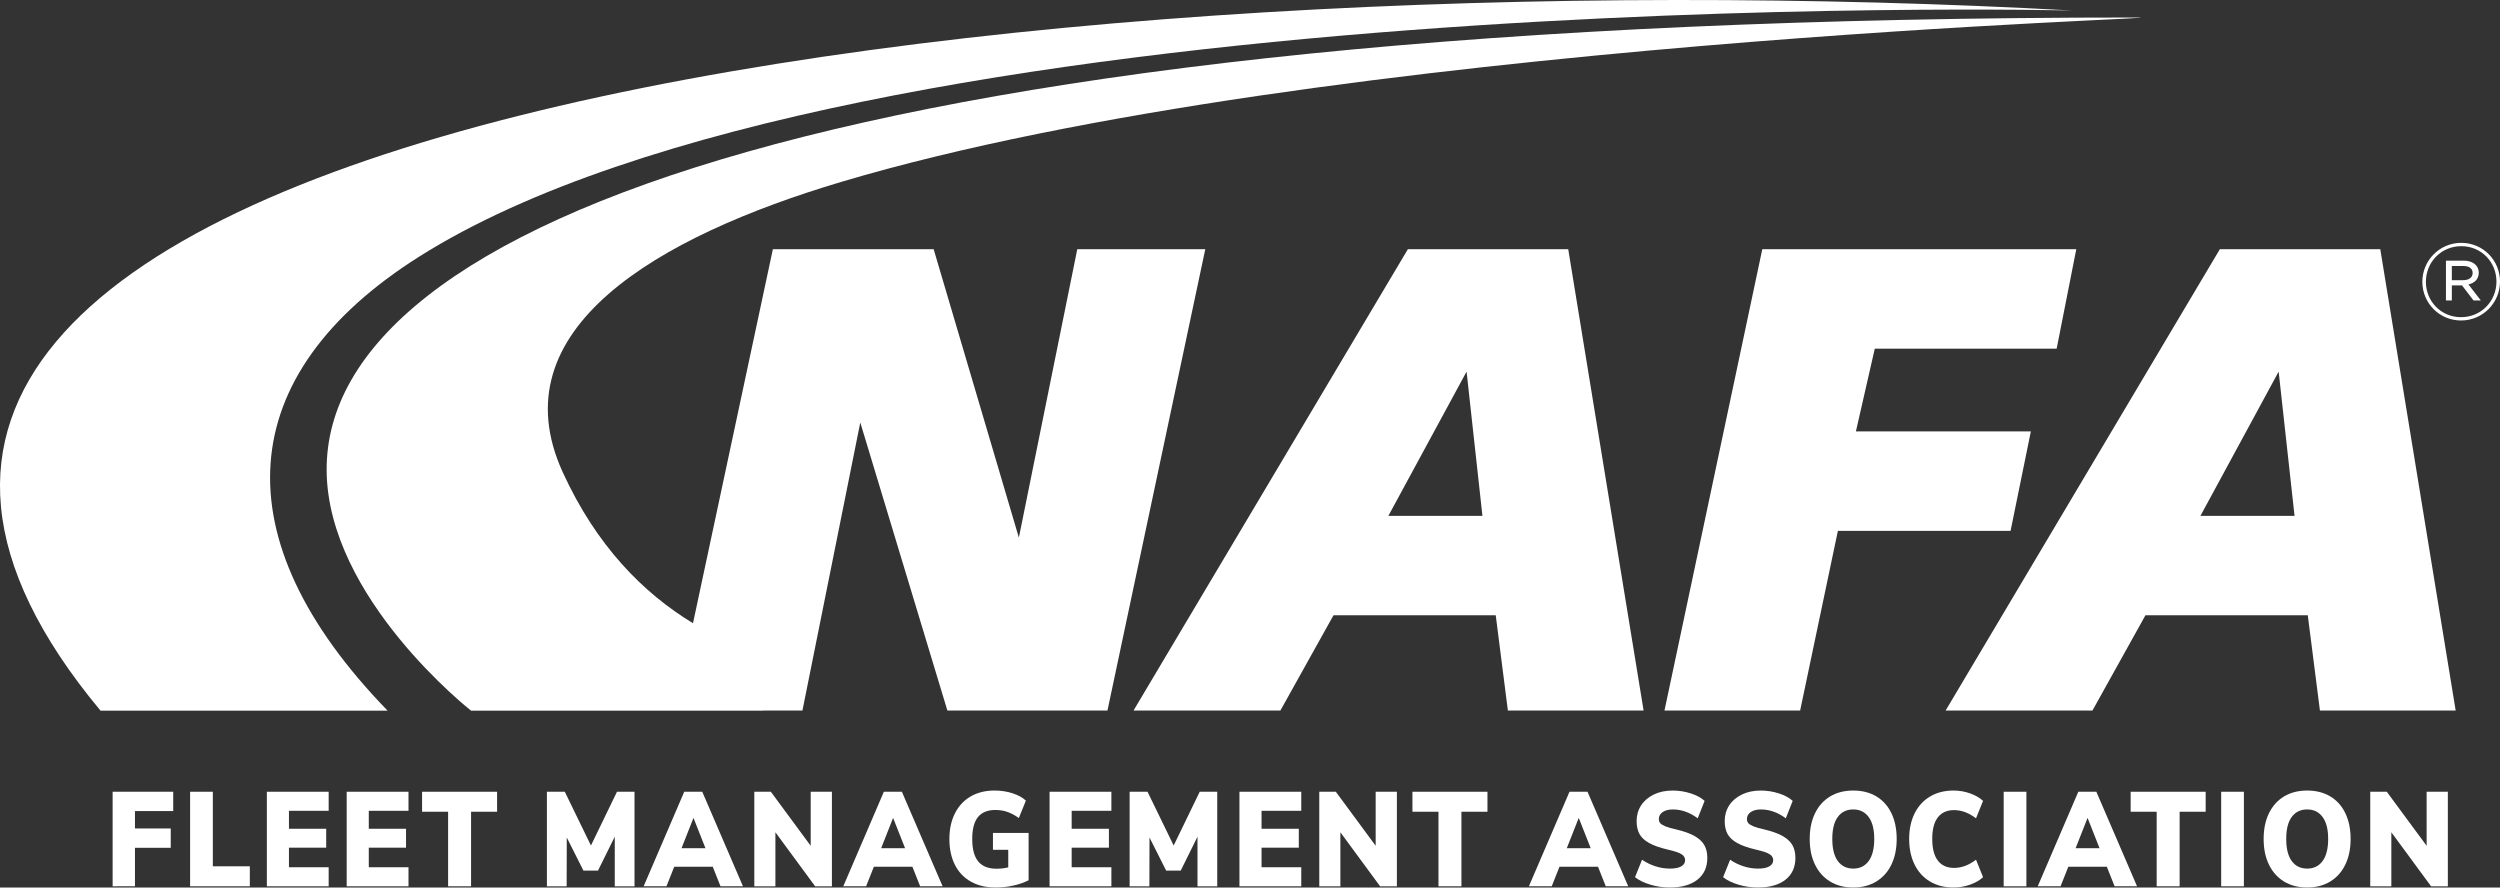 <?xml version="1.0" encoding="utf-8"?>
<!-- Generator: Adobe Illustrator 25.2.3, SVG Export Plug-In . SVG Version: 6.00 Build 0)  -->
<svg version="1.1" id="Layer_1" xmlns="http://www.w3.org/2000/svg" xmlns:xlink="http://www.w3.org/1999/xlink" x="0px" y="0px"
	 viewBox="0 0 400 142" style="enable-background:new 0 0 400 142;" xml:space="preserve">
<rect x="0" y="0" width="400" height="142" fill="#333333" stroke="none"/>
<style type="text/css">
	.st0{fill:#FFFFFF;}
</style>
<g>
	<g>
		<path class="st0" d="M18.021,141.807V126.68h9.693v3.09h-6.12v2.789h5.725v3.09h-5.725v6.159H18.021z"/>
		<path class="st0" d="M30.418,141.807V126.68h3.634v11.929h5.92v3.198H30.418z"/>
		<path class="st0" d="M42.696,141.807V126.68h9.89v3.048h-6.355v2.874h5.96v3.026h-5.96v3.132h6.355v3.048H42.696z"/>
		<path class="st0" d="M55.47,141.807V126.68h9.89v3.048h-6.355v2.874h5.96v3.026h-5.96v3.132h6.355v3.048H55.47z"/>
		<path class="st0" d="M71.698,141.807v-11.929h-4.165v-3.198h12.002v3.198H75.37v11.929H71.698z"/>
		<path class="st0" d="M98.718,126.68h2.804v15.128h-3.159v-7.939l-2.684,5.427h-2.331l-2.665-5.298l-0.019,7.81h-3.159V126.68
			h2.862l4.184,8.604L98.718,126.68z"/>
		<path class="st0" d="M115.281,141.807l-1.242-3.132h-6.16l-1.244,3.132h-3.653l6.496-15.128h2.881l6.515,15.128H115.281z
			 M109.044,135.714h3.829l-1.915-4.851L109.044,135.714z"/>
		<path class="st0" d="M129.713,126.68h3.394v15.128h-2.684l-6.358-8.647v8.647h-3.375V126.68h2.646l6.376,8.647V126.68z"/>
		<path class="st0" d="M147.222,141.807l-1.242-3.132h-6.16l-1.244,3.132h-3.653l6.496-15.128h2.881l6.515,15.128H147.222z
			 M140.984,135.714h3.829l-1.915-4.851L140.984,135.714z"/>
		<path class="st0" d="M164.577,133.266v7.574c-0.724,0.374-1.548,0.658-2.47,0.858c-0.92,0.2-1.86,0.301-2.822,0.301
			c-1.512,0-2.827-0.31-3.937-0.934c-1.113-0.621-1.964-1.517-2.557-2.681c-0.593-1.166-0.889-2.551-0.889-4.153
			c0-1.559,0.296-2.925,0.889-4.099c0.593-1.173,1.43-2.074,2.517-2.704c1.087-0.628,2.359-0.943,3.82-0.943
			c1.014,0,1.964,0.143,2.853,0.428c0.889,0.287,1.609,0.68,2.161,1.18l-1.127,2.789c-0.644-0.456-1.263-0.785-1.856-0.985
			c-0.59-0.2-1.223-0.301-1.893-0.301c-1.251,0-2.183,0.379-2.794,1.138c-0.612,0.757-0.917,1.924-0.917,3.497
			c0,1.616,0.318,2.815,0.957,3.593c0.637,0.781,1.616,1.171,2.931,1.171c0.633,0,1.258-0.073,1.877-0.216v-2.81h-2.448v-2.704
			H164.577z"/>
		<path class="st0" d="M167.931,141.807V126.68h9.89v3.048h-6.355v2.874h5.96v3.026h-5.96v3.132h6.355v3.048H167.931z"/>
		<path class="st0" d="M191.955,126.68h2.804v15.128H191.6v-7.939l-2.684,5.427h-2.331l-2.665-5.298l-0.019,7.81h-3.159V126.68
			h2.862l4.184,8.604L191.955,126.68z"/>
		<path class="st0" d="M198.312,141.807V126.68h9.89v3.048h-6.355v2.874h5.96v3.026h-5.96v3.132h6.355v3.048H198.312z"/>
		<path class="st0" d="M220.108,126.68h3.394v15.128h-2.684l-6.358-8.647v8.647h-3.375V126.68h2.646l6.376,8.647V126.68z"/>
		<path class="st0" d="M230.156,141.807v-11.929h-4.165v-3.198h12.002v3.198h-4.165v11.929H230.156z"/>
		<path class="st0" d="M256.922,141.807l-1.242-3.132h-6.16l-1.244,3.132h-3.653l6.496-15.128h2.881l6.515,15.128H256.922z
			 M250.685,135.714h3.829l-1.915-4.851L250.685,135.714z"/>
		<path class="st0" d="M264.07,141.551c-1.014-0.301-1.835-0.701-2.467-1.202l1.124-2.791c0.673,0.459,1.39,0.809,2.152,1.051
			c0.764,0.245,1.534,0.367,2.31,0.367c0.79,0,1.392-0.12,1.806-0.355c0.414-0.235,0.623-0.569,0.623-0.997
			c0-0.388-0.188-0.701-0.564-0.945c-0.374-0.242-1.089-0.487-2.14-0.729c-1.303-0.301-2.324-0.658-3.06-1.072
			c-0.739-0.416-1.254-0.903-1.55-1.46c-0.296-0.557-0.445-1.244-0.445-2.06c0-0.929,0.24-1.761,0.72-2.5
			c0.482-0.736,1.16-1.315,2.035-1.738c0.875-0.421,1.879-0.633,3.011-0.633c1,0,1.971,0.153,2.912,0.461
			c0.941,0.308,1.675,0.705,2.202,1.19l-1.105,2.791c-1.263-0.945-2.594-1.418-3.989-1.418c-0.67,0-1.211,0.141-1.618,0.419
			c-0.407,0.28-0.612,0.649-0.612,1.105c0,0.273,0.073,0.494,0.216,0.665c0.146,0.172,0.414,0.341,0.809,0.506
			c0.395,0.165,0.981,0.332,1.757,0.503c1.263,0.301,2.258,0.663,2.982,1.084c0.722,0.421,1.237,0.912,1.538,1.47
			c0.303,0.557,0.454,1.223,0.454,1.996c0,1.486-0.527,2.648-1.578,3.485c-1.054,0.837-2.533,1.256-4.443,1.256
			C266.109,142,265.084,141.85,264.07,141.551z"/>
		<path class="st0" d="M278.163,141.551c-1.014-0.301-1.835-0.701-2.467-1.202l1.124-2.791c0.673,0.459,1.39,0.809,2.152,1.051
			c0.764,0.245,1.534,0.367,2.31,0.367c0.79,0,1.392-0.12,1.806-0.355c0.414-0.235,0.623-0.569,0.623-0.997
			c0-0.388-0.188-0.701-0.564-0.945c-0.374-0.242-1.089-0.487-2.14-0.729c-1.303-0.301-2.324-0.658-3.06-1.072
			c-0.739-0.416-1.254-0.903-1.55-1.46c-0.296-0.557-0.445-1.244-0.445-2.06c0-0.929,0.24-1.761,0.72-2.5
			c0.482-0.736,1.16-1.315,2.035-1.738c0.875-0.421,1.879-0.633,3.011-0.633c1,0,1.971,0.153,2.912,0.461
			c0.941,0.308,1.675,0.705,2.202,1.19l-1.105,2.791c-1.263-0.945-2.594-1.418-3.989-1.418c-0.67,0-1.211,0.141-1.618,0.419
			c-0.407,0.28-0.612,0.649-0.612,1.105c0,0.273,0.073,0.494,0.216,0.665c0.146,0.172,0.414,0.341,0.809,0.506
			c0.395,0.165,0.981,0.332,1.757,0.503c1.263,0.301,2.258,0.663,2.982,1.084c0.722,0.421,1.237,0.912,1.538,1.47
			c0.303,0.557,0.454,1.223,0.454,1.996c0,1.486-0.527,2.648-1.578,3.485c-1.054,0.837-2.533,1.256-4.443,1.256
			C280.202,142,279.177,141.85,278.163,141.551z"/>
		<path class="st0" d="M292.821,141.045c-1.047-0.637-1.851-1.538-2.418-2.704c-0.567-1.164-0.849-2.535-0.849-4.108
			c0-1.573,0.282-2.944,0.849-4.108c0.567-1.166,1.371-2.065,2.418-2.695c1.047-0.628,2.281-0.943,3.702-0.943
			s2.655,0.315,3.702,0.943c1.044,0.63,1.849,1.529,2.408,2.695c0.557,1.164,0.837,2.535,0.837,4.108
			c0,1.573-0.282,2.944-0.849,4.108c-0.564,1.166-1.371,2.067-2.418,2.704c-1.047,0.637-2.272,0.955-3.681,0.955
			C295.102,142,293.868,141.683,292.821,141.045z M298.99,137.762c0.593-0.809,0.889-1.985,0.889-3.53
			c0-1.545-0.301-2.718-0.898-3.52c-0.6-0.8-1.418-1.202-2.458-1.202c-1.054,0-1.875,0.397-2.467,1.192
			c-0.593,0.795-0.889,1.971-0.889,3.53s0.296,2.74,0.889,3.541c0.593,0.8,1.414,1.202,2.467,1.202
			C297.574,138.976,298.398,138.571,298.99,137.762z"/>
		<path class="st0" d="M308.791,141.036c-1.073-0.644-1.893-1.552-2.467-2.725c-0.572-1.173-0.858-2.533-0.858-4.078
			c0-1.545,0.287-2.899,0.858-4.066c0.574-1.166,1.395-2.072,2.467-2.714c1.073-0.644,2.333-0.966,3.782-0.966
			c0.908,0,1.785,0.151,2.634,0.451c0.849,0.299,1.543,0.701,2.084,1.199l-1.127,2.791c-1.145-0.872-2.317-1.31-3.514-1.31
			c-1.131,0-1.997,0.386-2.594,1.159c-0.6,0.771-0.898,1.924-0.898,3.454c0,1.531,0.299,2.685,0.898,3.466
			c0.597,0.778,1.463,1.169,2.594,1.169c1.197,0,2.368-0.437,3.514-1.31l1.127,2.791c-0.541,0.501-1.235,0.901-2.084,1.202
			c-0.849,0.299-1.726,0.449-2.634,0.449C311.124,142,309.864,141.678,308.791,141.036z"/>
		<path class="st0" d="M320.589,141.807V126.68h3.634v15.128H320.589z"/>
		<path class="st0" d="M338.335,141.807l-1.242-3.132h-6.16l-1.244,3.132h-3.653l6.496-15.128h2.881l6.515,15.128H338.335z
			 M332.097,135.714h3.829l-1.915-4.851L332.097,135.714z"/>
		<path class="st0" d="M345.069,141.807v-11.929h-4.165v-3.198h12.002v3.198h-4.165v11.929H345.069z"/>
		<path class="st0" d="M355.389,141.807V126.68h3.634v15.128H355.389z"/>
		<path class="st0" d="M365.449,141.045c-1.047-0.637-1.851-1.538-2.418-2.704c-0.567-1.164-0.849-2.535-0.849-4.108
			c0-1.573,0.282-2.944,0.849-4.108c0.567-1.166,1.371-2.065,2.418-2.695c1.047-0.628,2.281-0.943,3.702-0.943
			c1.421,0,2.655,0.315,3.702,0.943c1.044,0.63,1.849,1.529,2.408,2.695c0.557,1.164,0.837,2.535,0.837,4.108
			c0,1.573-0.282,2.944-0.849,4.108c-0.564,1.166-1.371,2.067-2.418,2.704c-1.047,0.637-2.272,0.955-3.681,0.955
			C367.73,142,366.496,141.683,365.449,141.045z M371.618,137.762c0.593-0.809,0.889-1.985,0.889-3.53
			c0-1.545-0.301-2.718-0.898-3.52c-0.6-0.8-1.418-1.202-2.458-1.202c-1.054,0-1.875,0.397-2.467,1.192s-0.889,1.971-0.889,3.53
			s0.296,2.74,0.889,3.541c0.593,0.8,1.414,1.202,2.467,1.202C370.202,138.976,371.026,138.571,371.618,137.762z"/>
		<path class="st0" d="M388.261,126.68h3.394v15.128h-2.684l-6.357-8.647v8.647h-3.375V126.68h2.646l6.376,8.647V126.68z"/>
	</g>
	<g>
		<path class="st0" d="M172.365,39.868l-9.346,46.15l-13.636-46.15h-25.722l-12.781,59.846
			c-7.971-4.827-15.462-12.394-20.839-24.153c-10.467-22.891,15.141-37.687,44.524-46.448
			C211.362,6.214,355.435,2.802,341.605,2.802C135.794,2.801,52.018,35.875,52.263,75.263c0.127,20.446,23.112,38.446,23.112,38.446
			h46.708c0,0,0.036-0.008,0.088-0.02h6.218l9.256-46.088l13.936,46.088h25.61l15.654-73.821H172.365z"/>
		<path class="st0" d="M225.262,39.868l-43.9,73.821h23.499l8.498-15.247h25.959l1.943,15.247h21.716l-12.061-73.821H225.262z
			 M237.189,82.534h-15.048l12.513-23.077L237.189,82.534z"/>
		<polygon class="st0" points="324.938,69.019 296.946,69.019 299.966,55.785 329.066,55.785 332.206,39.868 281.969,39.868 
			266.316,113.69 288.021,113.69 294.061,84.942 321.69,84.942 		"/>
		<path class="st0" d="M380.843,39.868h-25.665l-43.882,73.821h23.494l8.481-15.247h25.973l1.945,15.247h21.719L380.843,39.868z
			 M367.126,82.534h-15.055l12.513-23.076L367.126,82.534z"/>
	</g>
	<path class="st0" d="M62.019,113.709c-26.81-27.611-24.798-53.784,5.033-72.638C136.905-3.076,331.611,1.685,331.611,1.685
		C168.577-7.315-63.307,18.284,16.085,113.709h5.797h8.677L62.019,113.709z"/>
	<path class="st0" d="M146.213,40.525"/>
	<g>
		<path class="st0" d="M393.77,51.278c-3.483,0-6.195-2.797-6.195-6.194c0-3.398,2.745-6.229,6.228-6.229
			c3.486,0,6.198,2.797,6.198,6.195C400,48.447,397.253,51.278,393.77,51.278z M393.803,39.388c-3.225,0-5.661,2.574-5.661,5.697
			c0,3.123,2.418,5.663,5.628,5.663c3.227,0,5.664-2.574,5.664-5.697C399.433,41.927,397.013,39.388,393.803,39.388z
			 M394.953,45.513l1.976,2.556h-1.169l-1.835-2.402h-1.632v2.402h-0.943v-6.366h2.848c1.409,0,2.404,0.737,2.404,1.921
			C396.601,44.673,395.915,45.29,394.953,45.513z M394.165,42.562h-1.872v2.265h1.82c0.891,0,1.51-0.412,1.51-1.15
			C395.623,42.974,395.073,42.562,394.165,42.562z"/>
	</g>
</g>
</svg>
